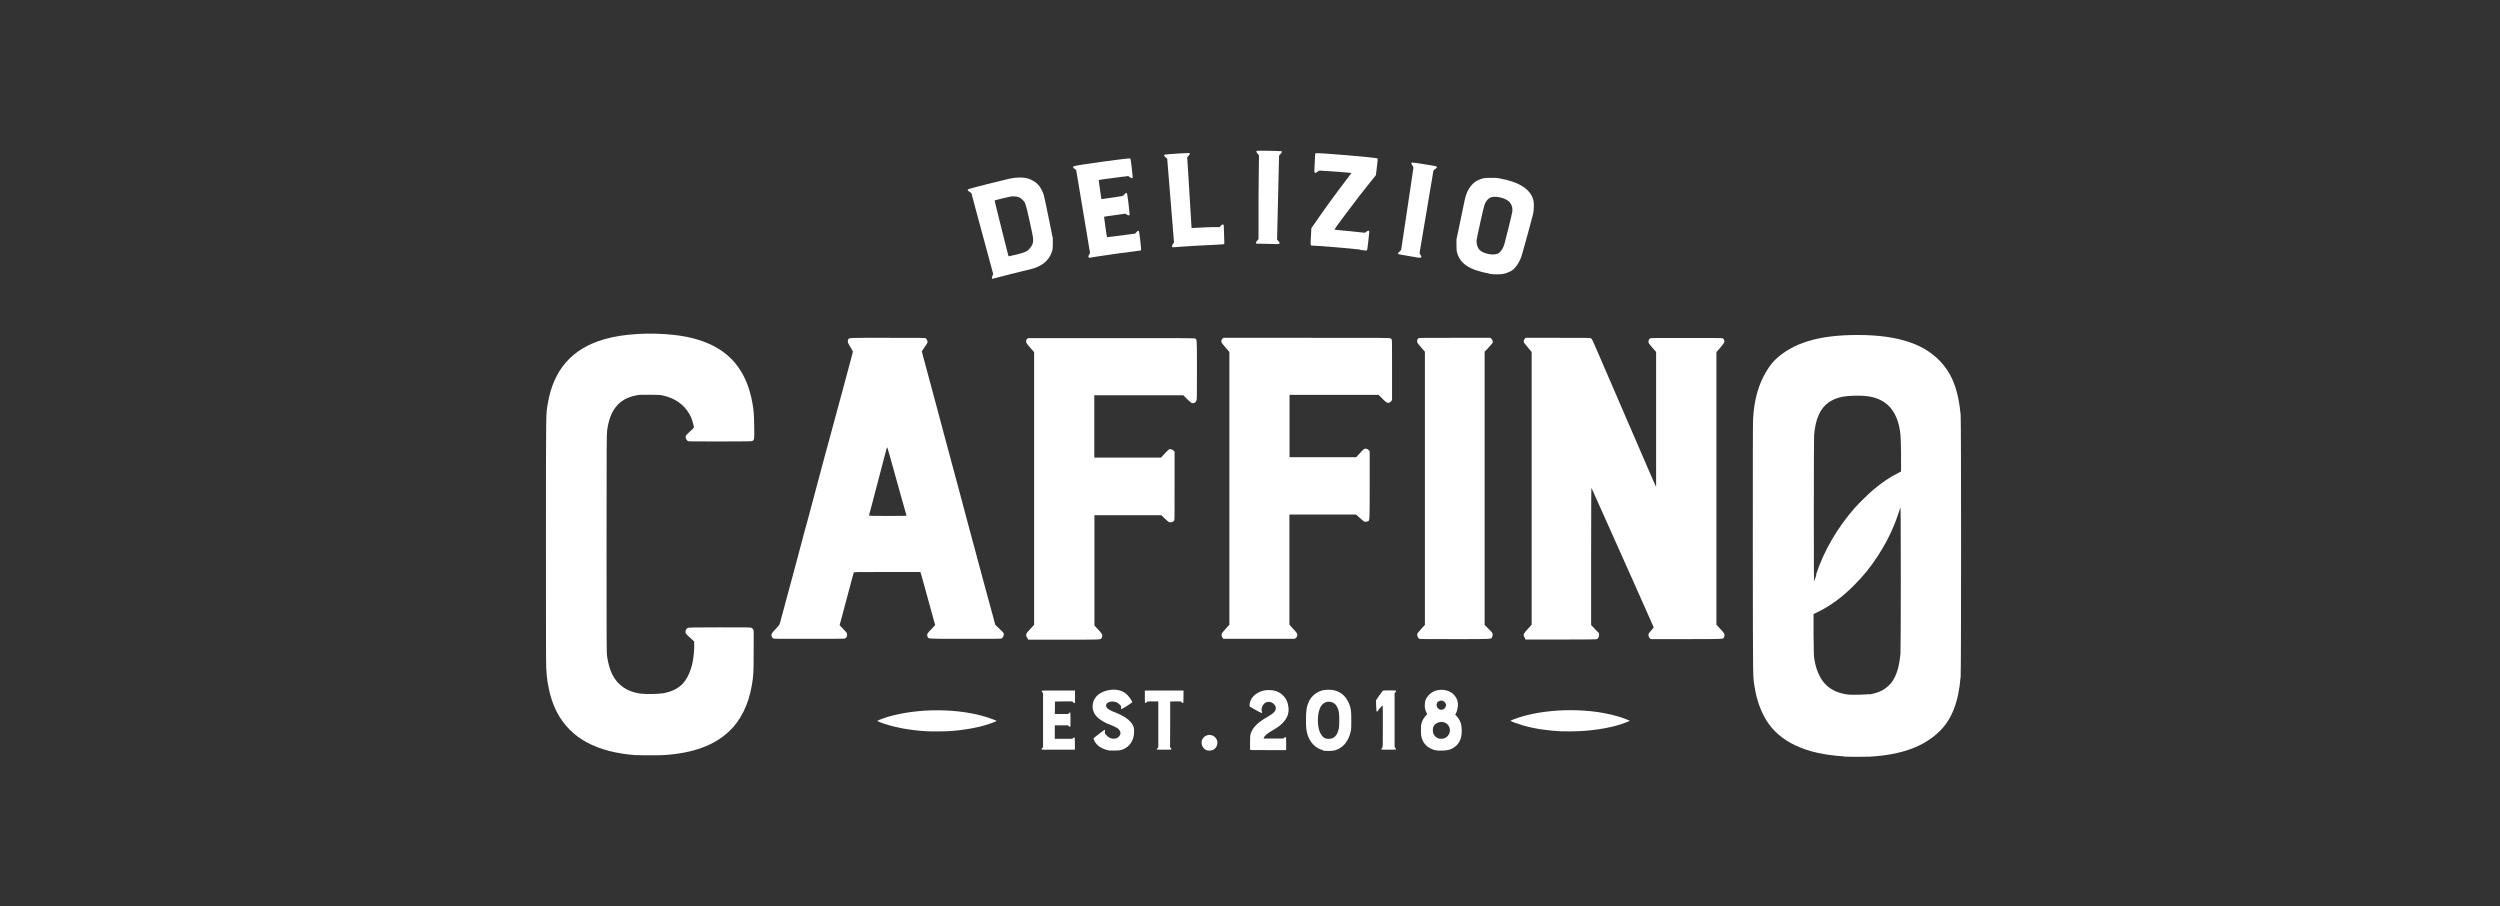 <svg width="160" height="58" viewBox="0 0 160 58" fill="none" xmlns="http://www.w3.org/2000/svg">
<rect x="0" y="0" width="160" height="58" fill="#333333" stroke="none"/>
<path d="M80.945 15.604C80.637 15.604 80.392 15.595 80.383 15.586C80.383 15.586 80.383 15.559 80.383 15.531C80.383 15.504 80.41 15.45 80.465 15.395L80.546 15.305V12.623L80.574 9.94L80.492 9.841C80.401 9.741 80.383 9.678 80.438 9.651C80.483 9.632 81.969 9.66 82.014 9.678C82.069 9.705 82.051 9.75 81.951 9.859L81.86 9.959L81.797 12.65L81.733 15.341L81.815 15.423C81.815 15.423 81.897 15.522 81.897 15.54C81.897 15.613 81.86 15.622 81.679 15.622C81.588 15.622 81.253 15.613 80.954 15.604H80.945Z" fill="white"/>
<path d="M75.019 15.803C75.019 15.803 74.992 15.704 75.064 15.613L75.137 15.523L74.919 12.84L74.702 10.158L74.602 10.077C74.493 9.977 74.475 9.914 74.548 9.896C74.675 9.868 76.07 9.778 76.115 9.796C76.17 9.814 76.152 9.896 76.061 9.977L75.98 10.059L76.025 10.765C76.197 13.529 76.26 14.58 76.26 14.589C76.26 14.589 76.487 14.589 76.75 14.571C77.022 14.553 77.42 14.535 77.647 14.535H78.055L78.145 14.435C78.227 14.363 78.245 14.354 78.281 14.372C78.326 14.39 78.326 14.39 78.335 14.807C78.335 15.033 78.354 15.305 78.354 15.405C78.354 15.505 78.354 15.595 78.354 15.613C78.345 15.631 78.227 15.64 77.891 15.659C77.031 15.695 75.762 15.767 75.128 15.822C75.073 15.822 75.01 15.822 75.001 15.822L75.019 15.803Z" fill="white"/>
<path d="M87.071 15.975C86.3 15.885 84.334 15.722 84.035 15.722C83.863 15.722 83.863 15.749 83.899 15.142L83.926 14.607L84.062 14.408C84.869 13.239 85.44 12.46 86.255 11.39C86.391 11.218 86.491 11.073 86.491 11.073C86.473 11.055 84.66 10.919 84.488 10.919C84.407 10.919 84.388 10.928 84.325 10.992C84.243 11.064 84.162 11.082 84.135 11.037C84.108 11.001 84.117 10.91 84.144 10.384C84.162 10.131 84.171 9.904 84.171 9.877C84.171 9.85 84.189 9.814 84.207 9.805C84.298 9.759 88.104 10.085 88.167 10.14C88.176 10.149 88.167 10.357 88.122 10.684L88.058 11.209L87.796 11.535C87.424 11.997 87.288 12.179 86.971 12.577C86.454 13.248 85.403 14.652 85.403 14.689C85.403 14.698 85.512 14.716 86.019 14.761C86.273 14.779 86.672 14.825 86.917 14.852L87.352 14.897L87.451 14.825C87.578 14.743 87.632 14.743 87.632 14.852C87.632 14.888 87.605 15.16 87.569 15.459C87.524 15.867 87.506 16.003 87.478 16.021C87.46 16.03 87.442 16.048 87.442 16.039C87.442 16.039 87.261 16.021 87.052 15.993L87.071 15.975Z" fill="white"/>
<path d="M69.655 16.447C69.655 16.447 69.646 16.393 69.7 16.302L69.763 16.193L69.32 13.538L68.876 10.883L68.776 10.811C68.667 10.729 68.649 10.675 68.721 10.639C68.885 10.566 72.301 10.095 72.346 10.14C72.373 10.168 72.5 11.309 72.491 11.364C72.473 11.427 72.418 11.418 72.301 11.336L72.201 11.264L71.648 11.336C70.941 11.427 70.334 11.508 70.316 11.527C70.316 11.527 70.479 12.732 70.488 12.741C70.488 12.741 70.615 12.732 70.76 12.705C70.905 12.687 71.213 12.641 71.449 12.605C71.92 12.541 71.884 12.551 71.993 12.396C72.029 12.351 72.101 12.342 72.129 12.378C72.156 12.406 72.31 13.72 72.301 13.756C72.282 13.801 72.183 13.783 72.101 13.729L72.02 13.674L71.512 13.747C70.851 13.837 70.67 13.864 70.66 13.873C70.651 13.883 70.833 15.169 70.851 15.178C70.851 15.178 71.105 15.151 71.404 15.115C71.703 15.07 72.101 15.024 72.292 14.997L72.645 14.952L72.727 14.861C72.808 14.771 72.853 14.752 72.89 14.789C72.917 14.825 73.053 15.985 73.026 16.012C73.016 16.021 72.953 16.039 72.89 16.048C72.301 16.112 70.951 16.302 70.198 16.42C69.936 16.465 69.718 16.501 69.709 16.501C69.7 16.501 69.682 16.483 69.673 16.465L69.655 16.447Z" fill="white"/>
<path d="M90.786 16.492C90.786 16.492 90.487 16.437 90.142 16.383C89.798 16.328 89.508 16.274 89.499 16.265C89.454 16.229 89.472 16.183 89.572 16.102C89.635 16.048 89.671 16.002 89.68 15.957C89.689 15.893 90.124 13.012 90.342 11.535C90.405 11.109 90.46 10.747 90.46 10.729C90.46 10.71 90.442 10.665 90.414 10.62C90.296 10.466 90.296 10.402 90.405 10.402C90.469 10.402 91.012 10.484 91.61 10.584C91.783 10.611 91.928 10.647 91.937 10.656C91.982 10.692 91.964 10.747 91.855 10.819C91.783 10.864 91.746 10.901 91.737 10.937C91.728 10.991 91.638 11.517 91.157 14.38L90.849 16.211L90.913 16.31C90.994 16.437 90.985 16.492 90.876 16.492C90.831 16.492 90.795 16.492 90.786 16.492Z" fill="white"/>
<path d="M95.307 17.506C95.054 17.47 94.619 17.352 94.41 17.28C93.758 17.035 93.404 16.7 93.26 16.192C93.223 16.056 93.214 16.002 93.214 15.685V15.322L93.423 14.335C93.758 12.686 93.776 12.613 93.849 12.423C93.939 12.169 94.057 11.979 94.229 11.798C94.356 11.662 94.41 11.626 94.555 11.553C94.845 11.408 94.972 11.381 95.407 11.381C95.706 11.381 95.824 11.381 96.014 11.426C97.265 11.653 97.99 12.142 98.144 12.849C98.18 13.039 98.171 13.447 98.125 13.664C98.071 13.909 97.455 16.165 97.391 16.355C97.265 16.745 97.029 17.117 96.802 17.28C96.657 17.389 96.431 17.479 96.241 17.524C96.032 17.57 95.579 17.57 95.326 17.524L95.307 17.506ZM95.806 16.256C96.014 16.174 96.186 15.948 96.286 15.604C96.377 15.286 96.766 13.701 96.784 13.565C96.821 13.302 96.748 13.057 96.567 12.894C96.395 12.731 96.078 12.622 95.751 12.595C95.371 12.568 95.144 12.731 94.999 13.139C94.936 13.32 94.519 15.205 94.501 15.377C94.483 15.622 94.564 15.875 94.709 16.011C94.936 16.229 95.516 16.355 95.806 16.247V16.256Z" fill="white"/>
<path d="M63.484 17.824C63.484 17.824 63.475 17.742 63.52 17.643L63.566 17.543L63.258 16.401C62.94 15.214 62.895 15.051 62.569 13.855C62.261 12.713 62.17 12.369 62.17 12.36C62.17 12.36 62.116 12.324 62.052 12.278C61.962 12.224 61.935 12.197 61.935 12.161C61.935 12.124 61.953 12.106 62.062 12.079C62.424 11.97 64.245 11.517 64.644 11.427C65.043 11.345 65.45 11.336 65.758 11.418C65.922 11.454 66.157 11.581 66.293 11.68C66.511 11.853 66.683 12.124 66.791 12.442C66.819 12.523 66.964 13.185 67.109 13.919L67.38 15.251V15.568C67.38 15.903 67.371 16.003 67.272 16.238C67.118 16.619 66.791 16.927 66.356 17.099C66.166 17.181 66.13 17.19 65.342 17.38C64.997 17.462 64.445 17.598 64.127 17.688C63.529 17.842 63.502 17.851 63.475 17.833L63.484 17.824ZM65.052 16.293C65.586 16.157 65.722 16.102 65.885 15.921C66.067 15.722 66.139 15.541 66.121 15.287C66.121 15.196 66.021 14.716 65.894 14.145C65.641 13.021 65.632 12.976 65.441 12.786C65.287 12.632 65.16 12.578 64.916 12.569C64.725 12.559 64.707 12.569 64.091 12.713C63.72 12.804 63.647 12.822 63.656 12.849C63.665 12.904 64.499 16.256 64.526 16.329C64.535 16.365 64.553 16.401 64.572 16.401C64.59 16.401 64.807 16.347 65.052 16.293Z" fill="white"/>
<path d="M97.609 40.84C97.609 40.84 97.546 40.758 97.528 40.722C97.491 40.595 97.528 40.523 97.79 40.242L98.026 39.979V31.253V22.527L97.79 22.246C97.664 22.092 97.546 21.947 97.537 21.929C97.501 21.838 97.519 21.756 97.582 21.684L97.645 21.621H99.711C101.687 21.621 101.777 21.621 101.832 21.657C101.877 21.684 101.931 21.784 102.167 22.337C102.321 22.69 103.019 24.303 103.717 25.925C104.414 27.538 105.212 29.377 105.483 30.011C105.755 30.637 105.982 31.162 105.991 31.162C105.991 31.162 105.991 29.223 105.991 26.849V22.527L105.764 22.264C105.638 22.119 105.529 21.983 105.52 21.956C105.474 21.865 105.511 21.72 105.601 21.657C105.638 21.63 105.891 21.63 107.939 21.63C110.223 21.63 110.232 21.63 110.277 21.666C110.304 21.684 110.34 21.738 110.349 21.775C110.386 21.901 110.349 21.947 110.087 22.264C110.059 22.3 109.996 22.373 109.942 22.427L109.851 22.536V39.979L110.096 40.242C110.232 40.387 110.34 40.523 110.349 40.55C110.377 40.613 110.368 40.722 110.34 40.785C110.277 40.903 110.422 40.903 107.93 40.903H105.665L105.61 40.867C105.547 40.812 105.502 40.731 105.502 40.649C105.502 40.559 105.52 40.523 105.692 40.332C105.773 40.242 105.837 40.16 105.837 40.151C105.837 40.142 105.647 39.716 104.704 37.596C104.532 37.215 103.825 35.63 103.137 34.089C102.448 32.539 101.868 31.262 101.859 31.235C101.841 31.207 101.832 31.896 101.832 35.602V40.006L102.085 40.269L102.339 40.532V40.64C102.339 40.758 102.285 40.858 102.203 40.903C102.167 40.921 101.669 40.93 99.902 40.93H97.645L97.591 40.885L97.609 40.84Z" fill="white"/>
<path d="M90.822 40.867C90.722 40.812 90.668 40.64 90.722 40.532C90.74 40.505 90.849 40.368 90.976 40.233L91.194 39.988V22.509L90.985 22.273C90.876 22.137 90.759 22.01 90.74 21.974C90.659 21.865 90.695 21.684 90.804 21.639C90.84 21.621 91.529 21.621 93.115 21.621H95.38L95.443 21.675C95.516 21.738 95.552 21.838 95.534 21.911C95.525 21.965 95.425 22.074 95.19 22.327L95.017 22.509V31.253V39.997L95.244 40.224C95.371 40.341 95.48 40.468 95.498 40.495C95.543 40.559 95.543 40.677 95.498 40.767C95.425 40.912 95.606 40.903 93.096 40.903C91.647 40.903 90.831 40.903 90.813 40.885L90.822 40.867Z" fill="white"/>
<path d="M78.263 40.84C78.2 40.776 78.163 40.677 78.191 40.577C78.209 40.505 78.236 40.468 78.517 40.16L78.68 39.979V22.527L78.453 22.264C78.326 22.119 78.209 21.974 78.191 21.938C78.145 21.856 78.163 21.738 78.236 21.675L78.29 21.621H83.609C88.838 21.621 88.928 21.621 88.992 21.657C89.028 21.675 89.064 21.711 89.073 21.729C89.091 21.756 89.091 22.346 89.091 23.687V25.599L89.037 25.671C88.983 25.753 88.928 25.78 88.847 25.78C88.756 25.78 88.702 25.744 88.457 25.499L88.231 25.272H82.531V29.259H86.799L86.871 29.178C87.152 28.861 87.27 28.743 87.325 28.725C87.415 28.698 87.524 28.725 87.596 28.806L87.66 28.87V31.044C87.66 33.437 87.66 33.301 87.542 33.364C87.478 33.4 87.343 33.4 87.279 33.364C87.261 33.355 87.134 33.246 87.016 33.138L86.79 32.929H82.522V39.979L82.676 40.151C82.767 40.251 82.866 40.359 82.912 40.414C83.02 40.523 83.047 40.622 83.011 40.722C82.993 40.776 82.957 40.813 82.921 40.84L82.857 40.885H78.299L78.245 40.831L78.263 40.84Z" fill="white"/>
<path d="M65.767 40.84C65.695 40.776 65.659 40.686 65.677 40.595C65.695 40.523 65.777 40.414 66.048 40.133L66.184 39.988V31.262V22.536L65.958 22.282C65.695 21.974 65.668 21.929 65.668 21.838C65.668 21.784 65.677 21.747 65.731 21.702L65.795 21.639H71.114C75.826 21.639 76.433 21.639 76.487 21.666C76.605 21.729 76.605 21.62 76.605 23.686C76.605 25.472 76.605 25.562 76.569 25.644C76.505 25.789 76.369 25.843 76.243 25.78C76.215 25.762 76.088 25.653 75.962 25.526L75.735 25.299H70.035V29.287H74.303L74.548 29.024C74.811 28.743 74.838 28.716 74.974 28.761C75.01 28.77 75.074 28.806 75.11 28.842L75.173 28.906V31.081C75.173 32.585 75.173 33.273 75.155 33.301C75.119 33.373 75.046 33.418 74.929 33.428C74.811 33.428 74.82 33.446 74.466 33.11L74.322 32.974H70.044V40.033L70.28 40.287C70.525 40.55 70.57 40.631 70.543 40.74C70.543 40.767 70.516 40.812 70.498 40.84C70.434 40.939 70.543 40.939 68.096 40.939H65.822L65.767 40.894V40.84Z" fill="white"/>
<path d="M49.484 40.858C49.412 40.813 49.376 40.74 49.376 40.65C49.376 40.541 49.366 40.55 49.801 40.079C49.874 39.997 49.901 39.952 49.928 39.834C50.019 39.499 50.662 37.107 50.916 36.173C51.07 35.611 51.26 34.905 51.333 34.606C51.405 34.307 51.55 33.799 51.641 33.473C51.731 33.147 51.913 32.458 52.049 31.951C52.184 31.434 52.357 30.791 52.429 30.519C52.502 30.247 52.61 29.849 52.665 29.64C52.719 29.432 52.855 28.915 52.973 28.507C53.082 28.091 53.236 27.538 53.308 27.266C53.381 26.994 53.671 25.916 53.961 24.856C54.241 23.796 54.504 22.835 54.531 22.726C54.559 22.617 54.586 22.509 54.586 22.5C54.586 22.491 54.513 22.355 54.423 22.21C54.278 21.974 54.26 21.929 54.26 21.856C54.26 21.811 54.269 21.748 54.287 21.721C54.359 21.612 54.232 21.621 56.815 21.621C59.18 21.621 59.207 21.621 59.252 21.657C59.316 21.702 59.379 21.847 59.361 21.92C59.361 21.947 59.27 22.083 59.171 22.219C59.071 22.355 58.999 22.482 58.999 22.5C58.999 22.518 59.044 22.69 59.098 22.88C59.153 23.071 59.37 23.877 59.579 24.665C59.787 25.454 60.032 26.36 60.122 26.686C60.213 27.012 60.349 27.52 60.421 27.81C60.602 28.489 61.11 30.374 61.59 32.159C61.672 32.449 61.799 32.929 61.871 33.219C62.052 33.899 62.37 35.059 62.587 35.883C62.687 36.237 62.841 36.817 62.931 37.161C63.022 37.505 63.185 38.094 63.285 38.466C63.384 38.837 63.52 39.336 63.584 39.562L63.692 39.979L63.801 40.088C64.082 40.351 64.191 40.459 64.218 40.496C64.281 40.586 64.218 40.804 64.109 40.858C64.064 40.885 63.774 40.885 61.781 40.885C59.234 40.885 59.425 40.894 59.361 40.74C59.307 40.595 59.334 40.541 59.615 40.26C59.742 40.124 59.85 40.015 59.85 40.006C59.85 39.997 59.724 39.544 59.298 38.004C59.171 37.551 59.035 37.043 58.99 36.889L58.908 36.608H56.779C54.767 36.608 54.649 36.608 54.64 36.645C54.64 36.663 54.568 36.898 54.495 37.17C54.332 37.777 54.115 38.584 53.961 39.173C53.897 39.417 53.816 39.698 53.788 39.816L53.734 40.015L53.97 40.26C54.187 40.486 54.205 40.505 54.214 40.586C54.223 40.695 54.187 40.804 54.105 40.849C54.042 40.885 54.015 40.885 51.777 40.885C49.72 40.885 49.511 40.885 49.466 40.858H49.484ZM58.011 32.975C57.984 32.893 57.803 32.223 57.667 31.76C57.54 31.298 57.313 30.492 56.924 29.096C56.851 28.852 56.797 28.643 56.788 28.643C56.761 28.616 56.751 28.643 56.543 29.459C56.498 29.64 56.325 30.283 56.172 30.881C56.017 31.48 55.845 32.105 55.809 32.268C55.764 32.431 55.709 32.657 55.673 32.766C55.637 32.875 55.619 32.975 55.619 32.993C55.619 33.011 55.873 33.02 56.824 33.02C57.957 33.02 58.029 33.02 58.02 32.984L58.011 32.975Z" fill="white"/>
<path d="M100.019 46.81C99.131 46.774 98.189 46.638 97.482 46.43C97.165 46.339 96.667 46.158 96.667 46.131C96.667 46.131 96.766 46.077 96.893 46.031C98.687 45.343 101.506 45.252 103.517 45.841C103.834 45.931 104.305 46.113 104.305 46.131C104.305 46.149 103.834 46.33 103.517 46.421C102.529 46.702 101.216 46.847 100.019 46.801V46.81Z" fill="white"/>
<path d="M59.325 46.801C58.183 46.738 57.15 46.539 56.344 46.231C56.235 46.185 56.144 46.149 56.144 46.14C56.144 46.104 56.752 45.886 57.159 45.787C59.225 45.27 61.826 45.37 63.557 46.04C63.684 46.086 63.783 46.131 63.783 46.14C63.783 46.158 63.394 46.312 63.14 46.385C62.551 46.575 61.708 46.72 60.911 46.783C60.557 46.811 59.687 46.82 59.325 46.801Z" fill="white"/>
<path d="M88.403 47.971C88.403 47.971 88.412 47.899 88.466 47.844C88.502 47.808 88.502 47.799 88.502 46.485C88.502 45.76 88.502 45.162 88.493 45.153C88.475 45.135 88.231 45.407 88.194 45.479C88.176 45.516 88.149 45.543 88.131 45.543C88.086 45.543 88.086 45.479 88.067 45.062V44.818L88.249 44.546C88.357 44.392 88.466 44.256 88.484 44.229C88.53 44.184 88.539 44.184 88.928 44.184C89.39 44.184 89.409 44.184 89.309 44.301L89.254 44.365V47.817L89.3 47.862C89.3 47.862 89.345 47.926 89.345 47.944C89.345 47.98 89.318 47.98 88.883 47.98C88.602 47.98 88.412 47.98 88.403 47.962V47.971Z" fill="white"/>
<path d="M80.003 47.962C80.003 47.962 80.003 47.735 80.003 47.5C80.003 47.119 80.012 47.047 80.048 46.938C80.112 46.748 80.22 46.584 80.392 46.403C80.574 46.222 80.764 46.086 81.154 45.859C81.534 45.633 81.652 45.506 81.652 45.316C81.652 45.117 81.425 44.917 81.199 44.917C81.072 44.917 80.963 44.962 80.873 45.071C80.764 45.189 80.71 45.397 80.755 45.524C80.782 45.606 80.782 45.633 80.737 45.633C80.719 45.633 80.537 45.533 80.338 45.425L79.976 45.216V45.071C80.012 44.772 80.211 44.491 80.528 44.328C80.755 44.21 80.936 44.165 81.199 44.165C81.589 44.165 81.879 44.274 82.123 44.518C82.332 44.727 82.44 44.99 82.468 45.334C82.486 45.633 82.404 45.896 82.196 46.15C82.014 46.376 81.851 46.503 81.453 46.739C81.09 46.947 80.927 47.092 80.882 47.219V47.264H81.498H82.132L82.187 47.219C82.187 47.219 82.259 47.173 82.277 47.173C82.314 47.173 82.314 47.191 82.314 47.59V48.007H81.163C80.166 48.007 80.003 48.007 79.994 47.98L80.003 47.962Z" fill="white"/>
<path d="M74.04 47.953C74.04 47.953 74.059 47.898 74.086 47.871L74.131 47.826V44.89H73.451L73.388 44.944C73.388 44.944 73.316 44.999 73.297 44.99C73.27 44.981 73.27 44.935 73.27 44.582V44.192H74.512H75.744V44.591C75.744 44.872 75.735 44.999 75.717 44.999C75.708 44.999 75.662 44.981 75.626 44.944L75.563 44.89H75.228L74.892 44.899V46.358L74.883 47.817L74.928 47.862C74.928 47.862 74.974 47.926 74.974 47.944C74.974 47.98 74.947 47.98 74.493 47.98C74.04 47.98 74.013 47.98 74.013 47.944L74.04 47.953Z" fill="white"/>
<path d="M66.664 47.962C66.664 47.962 66.664 47.907 66.701 47.88L66.755 47.826V44.355L66.701 44.301C66.701 44.301 66.655 44.238 66.664 44.22C66.673 44.192 66.791 44.192 67.743 44.192H68.803V44.591C68.803 44.935 68.803 44.99 68.776 44.999C68.757 44.999 68.721 44.99 68.685 44.953L68.622 44.89H68.069L67.516 44.899V45.298L67.507 45.697H68.359L68.413 45.642C68.413 45.642 68.477 45.588 68.486 45.588C68.504 45.588 68.513 45.724 68.513 46.05C68.513 46.449 68.513 46.503 68.486 46.512C68.468 46.512 68.431 46.512 68.404 46.476L68.35 46.422H67.507V47.282H68.622L68.676 47.237C68.676 47.237 68.739 47.192 68.757 47.192C68.785 47.192 68.794 47.237 68.794 47.59V47.98H67.734C66.782 47.989 66.664 47.98 66.655 47.962H66.664Z" fill="white"/>
<path d="M91.855 48.016C91.783 47.998 91.647 47.953 91.547 47.898C91.257 47.753 91.067 47.518 90.976 47.182C90.949 47.083 90.94 46.992 90.94 46.729C90.94 46.412 90.94 46.385 90.994 46.24C91.058 46.059 91.148 45.905 91.257 45.796L91.339 45.714L91.284 45.588C91.212 45.425 91.185 45.325 91.185 45.126C91.185 44.845 91.275 44.645 91.484 44.437C91.846 44.093 92.471 44.047 92.906 44.337C93.051 44.428 93.205 44.636 93.26 44.799C93.341 45.044 93.314 45.37 93.196 45.615L93.133 45.742L93.232 45.841C93.359 45.968 93.459 46.167 93.513 46.358C93.559 46.548 93.568 46.974 93.513 47.173C93.423 47.563 93.142 47.862 92.734 47.989C92.553 48.043 92.064 48.061 91.855 48.016ZM92.471 47.237C92.797 47.083 92.897 46.684 92.68 46.403C92.489 46.149 92.064 46.14 91.828 46.376C91.737 46.467 91.701 46.584 91.701 46.738C91.701 46.901 91.746 47.019 91.855 47.128C91.964 47.237 92.064 47.282 92.245 47.282C92.344 47.282 92.399 47.273 92.471 47.237ZM92.372 45.397C92.453 45.361 92.526 45.261 92.544 45.162C92.571 45.017 92.408 44.836 92.245 44.836C92.154 44.836 92.027 44.899 91.991 44.953C91.828 45.207 92.1 45.524 92.372 45.397Z" fill="white"/>
<path d="M84.66 48.007C84.207 47.898 83.836 47.526 83.682 47.019C83.609 46.783 83.582 46.557 83.582 46.095C83.582 45.452 83.627 45.198 83.782 44.871C83.945 44.536 84.262 44.282 84.642 44.183C84.842 44.129 85.213 44.129 85.403 44.183C85.802 44.282 86.092 44.527 86.282 44.908C86.455 45.261 86.491 45.497 86.482 46.204C86.482 46.693 86.473 46.738 86.418 46.919C86.292 47.4 86.029 47.744 85.675 47.925C85.585 47.971 85.458 48.016 85.385 48.034C85.204 48.07 84.833 48.07 84.66 48.034V48.007ZM85.313 47.227C85.485 47.137 85.594 46.983 85.666 46.702C85.703 46.566 85.712 46.503 85.712 46.113C85.712 45.615 85.694 45.479 85.576 45.243C85.485 45.053 85.34 44.953 85.141 44.917C84.86 44.871 84.624 45.017 84.488 45.297C84.325 45.651 84.298 46.303 84.425 46.729C84.507 46.992 84.651 47.191 84.824 47.255C84.941 47.3 85.204 47.291 85.313 47.236V47.227Z" fill="white"/>
<path d="M77.23 48.017C77.004 47.935 76.859 47.673 76.913 47.428C76.994 47.047 77.466 46.902 77.756 47.174C78.009 47.41 77.955 47.827 77.638 47.99C77.538 48.044 77.339 48.053 77.239 48.017H77.23Z" fill="white"/>
<path d="M70.987 48.034C70.706 47.98 70.425 47.853 70.262 47.708C70.153 47.608 70.035 47.436 69.999 47.328C69.972 47.246 69.936 47.282 70.389 46.929C70.543 46.811 70.679 46.712 70.697 46.712C70.724 46.712 70.724 46.721 70.715 46.82C70.706 46.929 70.706 46.938 70.787 47.029C70.914 47.174 71.059 47.264 71.213 47.273C71.395 47.282 71.494 47.255 71.603 47.146C71.712 47.038 71.739 46.929 71.685 46.811C71.621 46.648 71.485 46.557 71.096 46.403C70.787 46.286 70.661 46.213 70.461 46.086C70.053 45.824 69.881 45.47 69.936 45.071C70.008 44.564 70.452 44.22 71.105 44.147C71.549 44.102 71.911 44.22 72.183 44.51C72.301 44.636 72.464 44.881 72.464 44.935C72.464 44.972 71.802 45.398 71.766 45.38C71.748 45.38 71.739 45.352 71.748 45.28C71.757 45.198 71.757 45.189 71.666 45.099C71.54 44.963 71.413 44.908 71.25 44.899C70.842 44.872 70.642 45.144 70.905 45.361C70.987 45.425 71.132 45.506 71.376 45.597C71.975 45.833 72.346 46.104 72.5 46.412C72.564 46.548 72.573 46.566 72.582 46.775C72.582 47.038 72.555 47.219 72.446 47.427C72.31 47.699 72.101 47.88 71.811 47.98C71.675 48.025 71.621 48.034 71.349 48.034C71.177 48.034 71.023 48.034 70.996 48.034H70.987Z" fill="white"/>
<path d="M40.74 48.334C38.194 48.153 36.526 47.255 35.648 45.588C35.376 45.063 35.176 44.447 35.05 43.694C35.013 43.486 34.977 43.114 34.959 42.752C34.941 42.48 34.941 39.889 34.941 34.524C34.941 25.916 34.941 26.541 35.059 25.825C35.43 23.651 36.608 22.31 38.674 21.712C39.888 21.358 41.628 21.259 43.178 21.44C44.926 21.639 46.213 22.237 47.047 23.234C47.608 23.904 47.98 24.774 48.161 25.834C48.243 26.297 48.261 26.596 48.27 27.339C48.279 28.145 48.279 28.154 48.152 28.218C48.098 28.245 47.962 28.254 46.077 28.254C44.192 28.254 44.056 28.254 44.011 28.218C43.902 28.145 43.848 27.982 43.902 27.873C43.911 27.846 44.038 27.728 44.174 27.601C44.455 27.339 44.437 27.393 44.346 27.058C44.292 26.849 44.192 26.605 44.093 26.451C43.73 25.853 43.178 25.481 42.416 25.309C42.235 25.273 42.172 25.264 41.565 25.264C41.003 25.264 40.876 25.264 40.731 25.3C40.106 25.427 39.698 25.662 39.381 26.088C39.109 26.451 38.946 26.904 38.855 27.565C38.828 27.81 38.819 28.254 38.819 34.787C38.819 41.32 38.819 41.764 38.855 42.009C38.919 42.462 39.036 42.861 39.191 43.178C39.535 43.858 40.16 44.283 40.994 44.392C41.338 44.437 42.172 44.419 42.471 44.365C43.123 44.238 43.603 43.957 43.884 43.513C44.229 42.978 44.401 42.317 44.428 41.456V41.057L44.174 40.822C44.029 40.695 43.902 40.568 43.893 40.541C43.839 40.405 43.893 40.242 44.02 40.188C44.084 40.16 44.229 40.151 46.068 40.151C48.007 40.151 48.053 40.151 48.107 40.188C48.143 40.206 48.188 40.251 48.207 40.287C48.243 40.351 48.243 40.369 48.234 41.692C48.234 43.133 48.216 43.259 48.116 43.867C47.907 45.081 47.409 46.105 46.684 46.784C45.715 47.709 44.374 48.198 42.498 48.325C42.181 48.343 41.012 48.343 40.695 48.325L40.74 48.334Z" fill="white"/>
<path d="M117.997 48.406C115.569 48.261 113.91 47.49 113.049 46.104C112.687 45.515 112.424 44.79 112.297 43.975C112.18 43.222 112.189 43.947 112.18 35.131C112.18 29.431 112.18 27.03 112.198 26.794C112.261 25.752 112.46 24.937 112.814 24.194C113.049 23.713 113.33 23.297 113.602 23.034C114.735 21.946 116.402 21.439 118.876 21.439C121.549 21.439 123.298 22.046 124.367 23.342C125.01 24.112 125.346 25.1 125.482 26.55C125.518 26.939 125.518 42.887 125.482 43.295C125.409 44.156 125.273 44.79 125.056 45.361C124.829 45.95 124.539 46.394 124.15 46.784C123.144 47.78 121.712 48.306 119.691 48.424C119.32 48.442 118.405 48.442 118.015 48.424L117.997 48.406ZM119.619 44.446C120.172 44.355 120.552 44.192 120.869 43.884C121.051 43.712 121.132 43.594 121.259 43.349C121.467 42.932 121.585 42.425 121.631 41.8C121.658 41.428 121.658 32.485 121.631 32.485C121.622 32.485 121.603 32.521 121.594 32.566C121.549 32.729 121.359 33.282 121.268 33.5C120.969 34.252 120.607 34.931 120.154 35.62C119.655 36.372 119.247 36.87 118.64 37.478C117.897 38.221 117.172 38.755 116.402 39.136L116.067 39.299V40.613C116.076 41.501 116.085 41.981 116.103 42.081C116.194 42.715 116.366 43.177 116.638 43.567C117 44.074 117.58 44.382 118.323 44.455C118.568 44.482 119.401 44.455 119.628 44.428L119.619 44.446ZM116.221 36.789C116.71 35.285 117.598 33.753 118.722 32.485C118.967 32.213 119.619 31.57 119.873 31.361C120.444 30.881 120.933 30.546 121.477 30.274L121.667 30.174V29.05C121.649 27.836 121.64 27.737 121.54 27.265C121.359 26.459 120.951 25.888 120.344 25.598C119.891 25.381 119.438 25.308 118.668 25.326C117.906 25.344 117.453 25.462 117.027 25.761C116.493 26.133 116.185 26.821 116.103 27.845C116.094 28.008 116.085 29.694 116.085 32.675C116.085 36.553 116.085 37.242 116.112 37.188C116.13 37.151 116.185 36.97 116.248 36.789H116.221Z" fill="white"/>
</svg>
